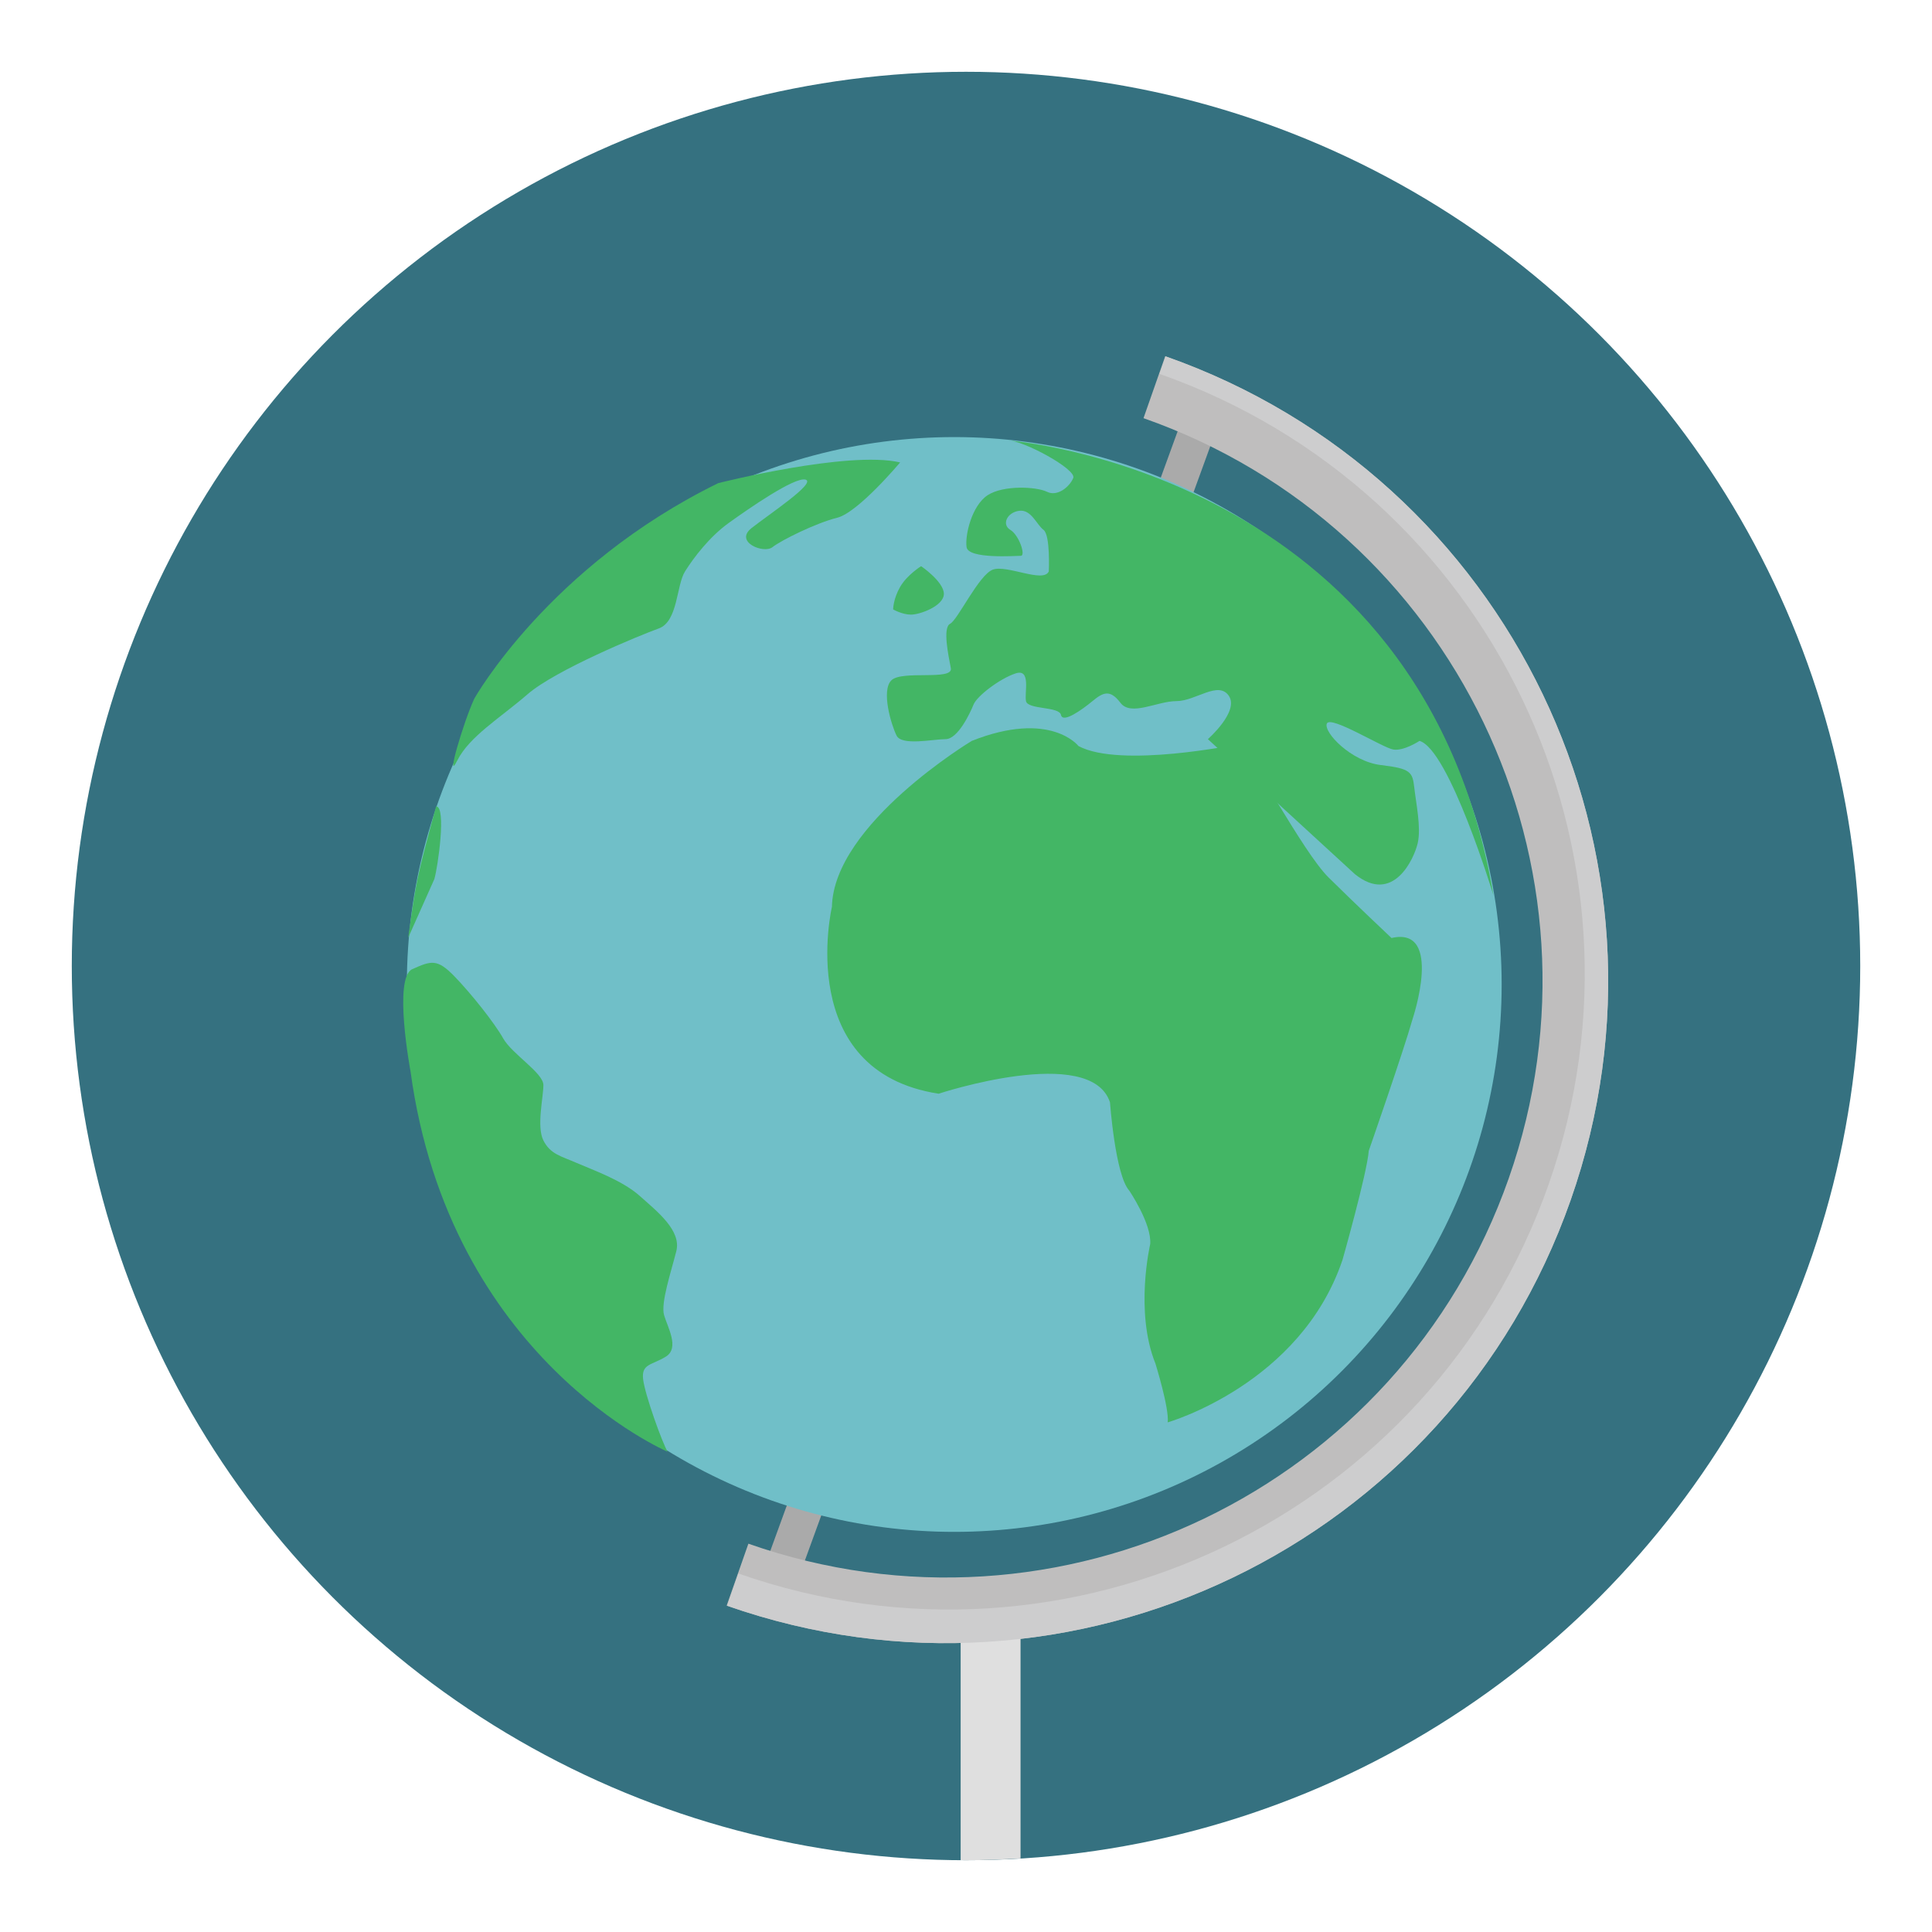 <?xml version="1.0" encoding="utf-8"?>
<!-- Generator: Adobe Illustrator 16.0.0, SVG Export Plug-In . SVG Version: 6.00 Build 0)  -->
<!DOCTYPE svg PUBLIC "-//W3C//DTD SVG 1.1//EN" "http://www.w3.org/Graphics/SVG/1.1/DTD/svg11.dtd">
<svg version="1.1" id="Layer_1" xmlns="http://www.w3.org/2000/svg" xmlns:xlink="http://www.w3.org/1999/xlink" x="0px" y="0px"
	 width="136.833px" height="136.833px" viewBox="0 0 136.833 136.833" style="enable-background:new 0 0 136.833 136.833;"
	 xml:space="preserve">
<style type="text/css">
<![CDATA[
	.st0{fill:#4699A1;}
	.st1{fill:#473C30;}
	.st2{fill:#AAAAAA;}
	.st3{fill-rule:evenodd;clip-rule:evenodd;fill:#D7AF8F;}
	.st4{fill:#49596B;}
	.st5{fill:#7D3719;}
	.st6{fill:#49A0AE;}
	.st7{fill:#AFAFA3;}
	.st8{fill:#E3AA24;}
	.st9{fill:#4ABC96;}
	.st10{fill:#181E1D;}
	.st11{fill:#E6BE20;}
	.st12{fill:#E79E2D;}
	.st13{fill:#E7E7D6;}
	.st14{fill:#E84849;}
	.st15{fill:#E9C29C;}
	.st16{fill:#E9E9EA;}
	.st17{fill:#807F7F;}
	.st18{fill:#809598;}
	.st19{fill:#81725B;}
	.st20{fill:#B1D4D7;}
	.st21{fill:#83CECA;}
	.st22{fill:#B58755;}
	.st23{fill:#B6B6B7;}
	.st24{fill:#1D8D45;}
	.st25{fill:#1D9E49;}
	.st26{fill:#ECE1D0;}
	.st27{fill:#ECEDEA;}
	.st28{fill:#B9B9BA;}
	.st29{fill:#EDC92C;}
	.st30{fill:#1FA85B;}
	.st31{fill:#526B70;}
	.st32{fill:#575757;}
	.st33{fill:#BB5538;}
	.st34{fill:#8C402B;}
	.st35{fill:#8C5228;}
	.st36{fill:#BC992F;}
	.st37{fill:#8D8D8D;}
	.st38{fill-rule:evenodd;clip-rule:evenodd;fill:#E8C790;}
	.st39{fill:#8E6E52;}
	.st40{fill:#202121;}
	.st41{fill:#202B2D;}
	.st42{fill-rule:evenodd;clip-rule:evenodd;fill:#E9C29C;}
	.st43{fill:#BF8A67;}
	.st44{fill:#21AC4B;}
	.st45{fill:#BFBEBE;}
	.st46{fill:#BFC1A9;}
	.st47{fill:#242D2B;}
	.st48{fill:#F37C2A;}
	.st49{fill:#27636D;}
	.st50{fill:#5B4F3F;}
	.st51{fill:#28333B;}
	.st52{fill:#F6DA66;}
	.st53{fill-rule:evenodd;clip-rule:evenodd;fill:#ECE1D0;}
	.st54{fill:#5E5F5E;}
	.st55{fill:url(#SVGID_1_);}
	.st56{fill:#C48F2C;}
	.st57{fill:#2A3633;}
	.st58{fill:#2A646E;}
	.st59{fill:#C5C3AE;}
	.st60{fill:#2B2B2A;}
	.st61{fill:#606060;}
	.st62{fill-rule:evenodd;clip-rule:evenodd;fill:#BEBEBE;}
	.st63{fill:#FFFFFF;}
	.st64{fill-rule:evenodd;clip-rule:evenodd;fill:#F2E8D3;}
	.st65{fill:#65A844;}
	.st66{fill-rule:evenodd;clip-rule:evenodd;fill:#F5DFB5;}
	.st67{fill:#CBCBC5;}
	.st68{fill:#9E7C5A;}
	.st69{fill:#9E9F9F;}
	.st70{fill:#CDCCCB;}
	.st71{fill:#CDCDCE;}
	.st72{fill:#9F77AA;}
	.st73{fill:#327477;}
	.st74{fill:#333738;}
	.st75{fill:#343433;}
	.st76{fill:#344E5D;}
	.st77{fill:#357180;}
	.st78{fill:#36454F;}
	.st79{fill:#383939;}
	.st80{fill:#6C533E;}
	.st81{fill:#6CC077;}
	.st82{fill:#6D5D49;}
	.st83{fill:#6EC2CB;}
	.st84{fill:#6F8284;}
	.st85{fill:#028CA3;}
	.st86{fill:#D1962A;}
	.st87{fill:#D1AFD2;}
	.st88{fill:#036A7B;}
	.st89{fill:#039A88;}
	.st90{fill:#D3E8E9;}
	.st91{fill:#D5CEA9;}
	.st92{fill:#3B7F89;}
	.st93{fill:#D62127;}
	.st94{fill:#3C4D5B;}
	.st95{fill:#D7AE29;}
	.st96{fill:#D7B129;}
	.st97{fill:#D7D7BF;}
	.st98{fill:#D7D7D7;}
	.st99{fill:#D7DABA;}
	.st100{fill:#70BFC8;}
	.st101{fill:#A2D4DE;}
	.st102{fill:#A480B1;}
	.st103{fill:#A48A75;}
	.st104{fill:#786451;}
	.st105{fill:#DBF0F5;}
	.st106{fill:#797979;}
	.st107{fill:#DCDCC6;}
	.st108{fill:#DCDCD2;}
	.st109{fill:#DCDDD8;}
	.st110{fill:#DDDDDC;}
	.st111{fill:#DFBA24;}
	.st112{fill:#DFDFDF;}
	.st113{fill:#435364;}
	.st114{fill:#43B665;}
]]>
</style>
<g>
	<g>
		<g>
			<g>
				<g>
					<g>
						<g>
							<circle class="st77" cx="68.417" cy="68.417" r="63.333"/>
						</g>
					</g>
				</g>
			</g>
		</g>
	</g>
	<g>
		<g>
			<g>
				<g>
					<g>
						<g>
							
								<rect x="68.894" y="25.432" transform="matrix(0.94 0.342 -0.342 0.94 28.366 -19.733)" class="st2" width="2.534" height="90.337"/>
						</g>
					</g>
				</g>
			</g>
		</g>
	</g>
	<g>
		<g>
			<g>
				<g>
					<g>
						<g>
							<circle class="st100" cx="67.585" cy="69.725" r="38.769"/>
						</g>
					</g>
				</g>
			</g>
		</g>
		<g>
			<g>
				<g>
					<g>
						<g>
							<g>
								<path class="st114" d="M87.655,52.716c0,0-8.298,1.716-11.271,0.123c0,0-1.982-2.572-7.555-0.368
									c0,0-9.783,5.881-9.909,11.761c0,0-2.725,11.639,7.557,13.23c0,0,10.774-3.552,12.138,0.613c0,0,0.371,5.146,1.362,6.247
									c0,0,1.608,2.367,1.485,3.797c0,0-1.114,4.777,0.371,8.454c0,0,0.991,3.185,0.869,4.166c0,0,9.411-2.695,12.383-11.517
									c0,0,1.735-6.125,1.858-7.719c0,0,2.477-7.104,3.096-9.31c0,0,2.229-6.616-1.486-5.759c0,0-2.601-2.449-4.457-4.287
									C92.238,60.311,88.647,53.33,87.655,52.716z"/>
							</g>
						</g>
					</g>
				</g>
			</g>
			<g>
				<g>
					<g>
						<g>
							<g>
								<path class="st114" d="M95.953,61.905L85.548,52.35c0,0,2.229-1.96,1.487-3.063c-0.744-1.104-2.354,0.369-3.715,0.369
									c-1.362,0-3.221,1.102-3.964,0.121c-0.742-0.981-1.239-0.736-1.981-0.121c-0.743,0.611-2.105,1.591-2.23,0.979
									c-0.123-0.613-2.353-0.367-2.479-0.979c-0.121-0.615,0.374-2.328-0.74-1.961c-1.113,0.366-2.725,1.592-2.975,2.205
									c-0.246,0.613-1.112,2.45-1.981,2.45c-0.865,0-3.094,0.489-3.467-0.246c-0.371-0.735-1.114-3.186-0.371-3.921
									c0.744-0.734,4.379,0.041,4.211-0.855c-0.168-0.899-0.597-2.871-0.05-3.151c0.546-0.279,2.032-3.465,3.021-3.832
									c0.991-0.369,3.593,0.979,3.966,0.123c0,0,0.122-2.573-0.373-2.941c-0.496-0.367-0.866-1.47-1.732-1.349
									c-0.869,0.124-1.239,0.981-0.62,1.349c0.62,0.368,1.112,1.838,0.743,1.838c-0.371,0-3.717,0.245-3.84-0.612
									c-0.124-0.857,0.372-2.94,1.484-3.676c1.116-0.734,3.469-0.613,4.213-0.245s1.61-0.368,1.858-0.979
									c0.249-0.611-3.521-2.663-4.637-2.663c0,0,29.354,2.191,34.391,32.2c0,0-3.127-10.305-5.23-10.917
									c0,0-1.116,0.736-1.86,0.612c-0.743-0.122-4.457-2.449-4.704-1.837c-0.249,0.613,1.733,2.695,3.839,2.938
									c2.104,0.247,2.229,0.492,2.354,1.594c0.123,1.103,0.494,2.817,0.247,3.92C100.165,60.802,98.676,64.11,95.953,61.905z"/>
							</g>
						</g>
					</g>
				</g>
			</g>
			<g>
				<g>
					<g>
						<g>
							<g>
								<path class="st114" d="M65.238,40.099c0,0-0.992,0.612-1.486,1.468c-0.496,0.858-0.496,1.594-0.496,1.594
									s0.629,0.366,1.263,0.37c0.635,0.002,2.33-0.614,2.33-1.472C66.848,41.201,65.238,40.099,65.238,40.099z"/>
							</g>
						</g>
					</g>
				</g>
			</g>
			<g>
				<g>
					<g>
						<g>
							<g>
								<path class="st114" d="M63.751,32.75c0,0-2.972,3.552-4.459,3.919c-1.486,0.368-3.961,1.592-4.582,2.083
									c-0.619,0.49-2.725-0.368-1.486-1.347c1.238-0.98,4.582-3.187,3.84-3.433c-0.744-0.243-4.087,2.084-5.45,3.064
									c-1.361,0.979-2.478,2.448-3.096,3.431c-0.62,0.979-0.496,3.551-1.858,4.041c-1.362,0.491-7.308,2.94-9.289,4.656
									c-1.981,1.714-4.115,2.98-4.983,4.695c-0.866,1.715,0.438-2.737,1.205-4.381c0,0,5.267-9.38,17.278-15.261
									C50.871,34.218,60.037,31.891,63.751,32.75z"/>
							</g>
						</g>
					</g>
				</g>
			</g>
			<g>
				<g>
					<g>
						<g>
							<g>
								<path class="st114" d="M29.074,75.871c0,0-1.24-6.615,0.123-7.229c1.36-0.611,1.772-0.74,2.974,0.491
									c1.197,1.233,2.847,3.309,3.466,4.409c0.619,1.104,2.849,2.45,2.849,3.308c0,0.859-0.495,2.941,0,3.921
									c0.496,0.98,1.239,1.104,2.354,1.593c1.116,0.488,3.221,1.224,4.459,2.328c1.237,1.104,2.972,2.45,2.601,3.92
									s-1.114,3.675-0.867,4.532c0.248,0.857,1.116,2.327,0.126,2.939c-0.992,0.613-1.735,0.491-1.611,1.593
									c0.125,1.102,1.364,4.528,1.737,5.142C47.283,102.817,31.839,96.245,29.074,75.871z"/>
							</g>
						</g>
					</g>
				</g>
			</g>
			<g>
				<g>
					<g>
						<g>
							<g>
								<path class="st114" d="M30.764,62.258c0.248-0.858,0.867-5.145,0.123-5.145c-1.454,5.36-1.401,5.292-1.982,9.31"/>
							</g>
						</g>
					</g>
				</g>
			</g>
		</g>
	</g>
	<g>
		<g>
			<g>
				<g>
					<g>
						<g>
							<path class="st45" d="M111.239,85.003c8.578-24.436-4.277-51.197-28.713-59.774l-1.538,4.387
								C103,37.341,114.582,61.45,106.853,83.463c-7.727,22.015-31.834,33.596-53.849,25.868l-1.538,4.387
								C75.901,122.294,102.663,109.439,111.239,85.003z"/>
						</g>
					</g>
				</g>
			</g>
		</g>
		<g>
			<g>
				<g>
					<g>
						<g>
							<g>
								<path class="st112" d="M68.038,114.864v16.877c0.127,0.001,0.252,0.01,0.379,0.01c1.298,0,2.584-0.052,3.862-0.128v-16.759
									H68.038z"/>
							</g>
						</g>
					</g>
				</g>
			</g>
		</g>
		<g>
			<g>
				<g>
					<g>
						<g>
							<g>
								<path class="st71" d="M111.239,85.003c8.574-24.426-4.268-51.175-28.684-59.764l-0.436,1.241
									c23.46,8.235,35.804,33.93,27.567,57.392c-8.235,23.462-33.929,35.806-57.392,27.569l-0.801,2.285
									C75.921,122.284,102.666,109.429,111.239,85.003z"/>
							</g>
						</g>
					</g>
				</g>
			</g>
		</g>
	</g>
</g>
</svg>
